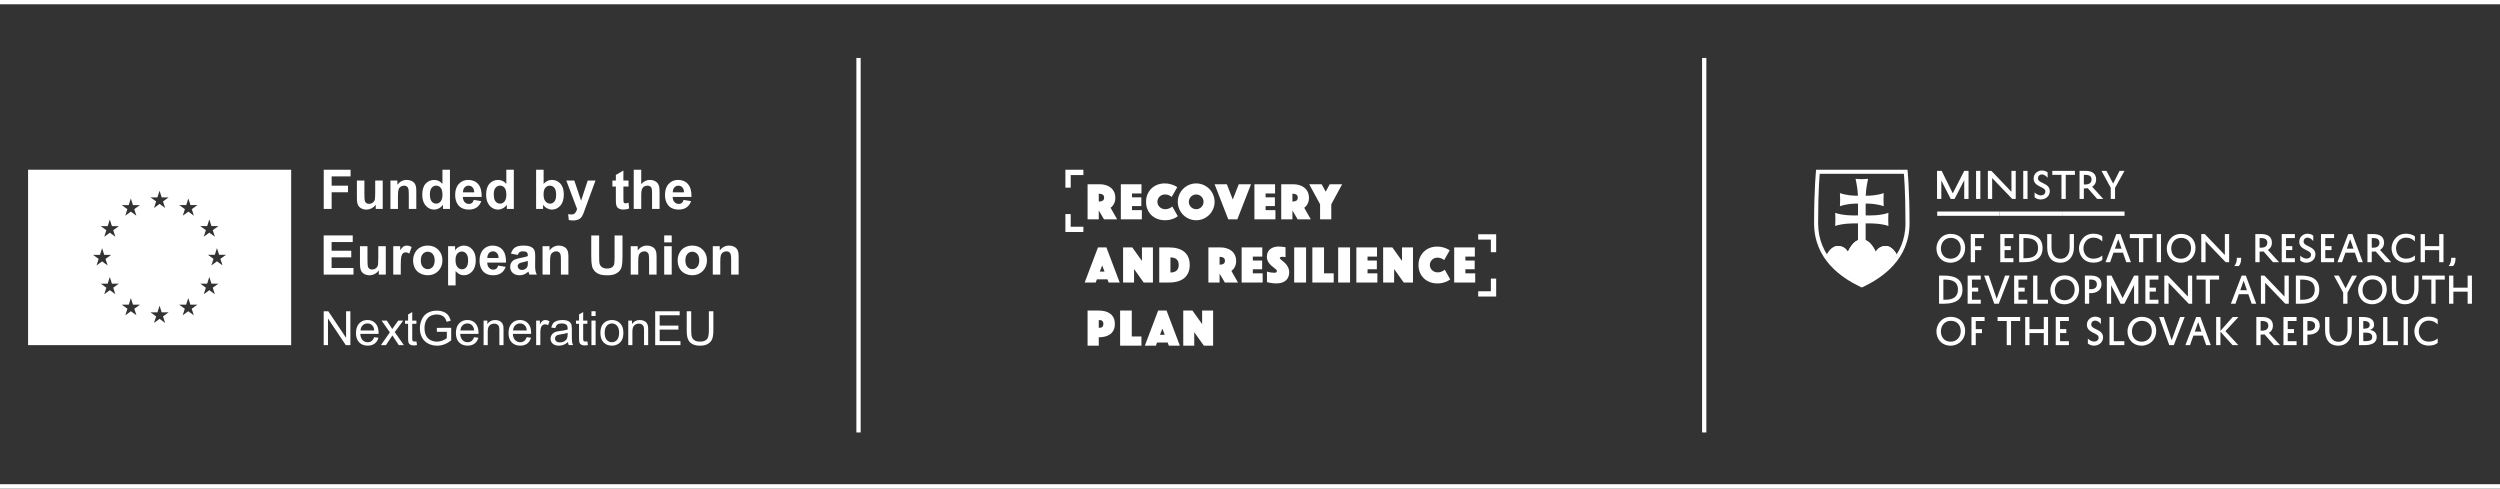 <svg xmlns="http://www.w3.org/2000/svg" id="Vrstva_2" viewBox="0 0 2434.73 475.75"><rect x="0" y="0" width="2434.73" height="475.75" fill="#333333" stroke="none"/><defs><style>.cls-1,.cls-2{fill:#fff;}.cls-2{fill-rule:evenodd;}.cls-3{isolation:isolate;}</style></defs><g id="Shape_3" class="cls-3"><g id="Rectangle_1_copy_2"><rect class="cls-1" x="834.03" y="56.44" width="4.17" height="364.72"></rect></g><g id="Rectangle_1_copy_2-2"><rect class="cls-1" x="1657.64" y="56.44" width="4.17" height="364.72"></rect></g><g id="Rectangle_1_copy_2-3"><rect class="cls-1" x="0" width="2434.73" height="4.17"></rect></g><g id="Rectangle_1_copy_2-4"><rect class="cls-1" x="0" y="471.58" width="2434.73" height="4.17"></rect></g><g id="Shape_3-2"><path class="cls-2" d="M1042.75,208.49h-5.17v17.46h17.51v-5.15h-12.34v-12.31ZM1037.58,165.32v17.46h5.17v-12.31h12.34v-5.15h-17.51ZM1451.94,228.17h-12.34v5.15h12.34v12.31h5.17v-17.46h-5.17ZM1451.94,283.64h-12.34v5.15h17.51v-17.46h-5.17v12.31ZM1070.08,204.97l5.12,8.66h12.79l-6.4-11.28c.85-.62,1.62-1.37,2.3-2.26.58-.79,1.11-1.78,1.59-2.97.48-1.2.72-2.65.72-4.36,0-2.15-.38-4.06-1.15-5.72-.77-1.66-1.83-3.05-3.2-4.18-1.36-1.13-2.98-1.98-4.84-2.56-1.86-.58-3.88-.87-6.06-.87h-11.77v34.19h10.9v-8.66ZM1070.08,188.67h.56c1.3,0,2.4.29,3.3.87.9.58,1.36,1.56,1.36,2.92s-.45,2.34-1.36,2.92c-.9.58-2,.87-3.3.87h-.56v-7.59ZM1112.04,204.66h-9.57v-3.95h9.06v-8.51h-9.06v-3.79h9.21v-8.97h-20.11v34.19h20.47v-8.97ZM1121.36,209.53c1.64,1.57,3.58,2.79,5.83,3.66,2.25.87,4.71,1.31,7.37,1.31,1.98,0,3.74-.21,5.27-.62,1.54-.41,2.85-.85,3.94-1.33,1.26-.58,2.35-1.25,3.28-2l-5.37-9.48c-.51.51-1.11.96-1.79,1.33-.58.34-1.3.65-2.15.92-.85.27-1.83.41-2.92.41s-2.1-.19-3.02-.56c-.92-.38-1.72-.89-2.41-1.54-.68-.65-1.22-1.41-1.61-2.28-.39-.87-.59-1.8-.59-2.79s.19-1.92.56-2.79c.38-.87.9-1.63,1.56-2.28.67-.65,1.44-1.16,2.33-1.54.89-.38,1.86-.56,2.92-.56s1.94.13,2.74.38c.8.26,1.49.52,2.07.79.65.38,1.25.77,1.79,1.18l5.37-9.48c-.92-.65-2.01-1.25-3.28-1.79-1.09-.48-2.4-.91-3.92-1.28-1.52-.38-3.25-.56-5.19-.56-2.46,0-4.78.42-6.96,1.26-2.18.84-4.09,2.04-5.73,3.61-1.64,1.57-2.93,3.46-3.89,5.66-.96,2.2-1.43,4.67-1.43,7.41s.46,5.1,1.38,7.3c.92,2.2,2.2,4.09,3.84,5.66ZM1152.29,209.25c1.62,1.62,3.52,2.9,5.71,3.84,2.18.94,4.5,1.41,6.96,1.41s4.78-.47,6.96-1.41c2.18-.94,4.09-2.22,5.71-3.84,1.62-1.62,2.9-3.53,3.84-5.72.94-2.19,1.41-4.51,1.41-6.97s-.47-4.78-1.41-6.97c-.94-2.19-2.22-4.09-3.84-5.71-1.62-1.62-3.52-2.9-5.71-3.84-2.18-.94-4.5-1.41-6.96-1.41s-4.78.47-6.96,1.41c-2.18.94-4.09,2.22-5.71,3.84-1.62,1.62-2.9,3.53-3.84,5.71-.94,2.19-1.41,4.51-1.41,6.97s.47,4.78,1.41,6.97c.94,2.19,2.22,4.09,3.84,5.72ZM1158.36,193.77c.38-.87.89-1.63,1.54-2.28.65-.65,1.41-1.16,2.28-1.54.87-.38,1.8-.56,2.79-.56s1.92.19,2.79.56c.87.38,1.63.89,2.28,1.54.65.65,1.16,1.41,1.54,2.28.38.87.56,1.8.56,2.79s-.19,1.92-.56,2.79c-.38.87-.89,1.63-1.54,2.28-.65.65-1.41,1.16-2.28,1.54-.87.38-1.8.56-2.79.56s-1.92-.19-2.79-.56c-.87-.38-1.63-.89-2.28-1.54-.65-.65-1.16-1.41-1.54-2.28-.38-.87-.56-1.8-.56-2.79s.19-1.92.56-2.79ZM1205.03,213.63l13.31-34.19h-11.92l-5.83,14.86-5.78-14.86h-11.92l13.31,34.19h8.85ZM1242.13,204.66h-9.57v-3.95h9.06v-8.51h-9.06v-3.79h9.21v-8.97h-20.11v34.19h20.47v-8.97ZM1272.48,200.1c.58-.79,1.11-1.78,1.59-2.97.48-1.2.72-2.65.72-4.36,0-2.15-.38-4.06-1.15-5.72-.77-1.66-1.83-3.05-3.2-4.18-1.36-1.13-2.98-1.98-4.84-2.56-1.86-.58-3.88-.87-6.06-.87h-11.77v34.19h10.9v-8.66l5.12,8.66h12.79l-6.4-11.28c.85-.62,1.62-1.37,2.3-2.26ZM1262.52,195.39c-.9.58-2,.87-3.3.87h-.56v-7.59h.56c1.3,0,2.4.29,3.3.87.9.58,1.36,1.56,1.36,2.92s-.45,2.34-1.36,2.92ZM1285.63,213.63h10.9v-14.71l10.59-19.48h-12.13l-3.89,7.23-3.94-7.23h-12.13l10.59,19.48v14.71ZM1069.31,240.95l-12.95,34.19h10.75l1.13-3.08h10.34l1.13,3.08h10.75l-12.95-34.19h-8.19ZM1071.1,264.53l2.3-6,2.3,6h-4.61ZM1122.84,240.95h-10.7v13.17l-9.42-13.17h-8.96v34.19h10.7v-13.12l9.36,13.12h9.01v-34.19ZM1153.37,245.26c-1.72-1.44-3.84-2.51-6.35-3.23-2.51-.72-5.37-1.08-8.57-1.08h-9.47v34.19h9.47c3.21,0,6.06-.37,8.57-1.1,2.51-.73,4.62-1.82,6.35-3.25,1.72-1.44,3.04-3.22,3.94-5.36.9-2.13,1.36-4.6,1.36-7.41s-.45-5.27-1.36-7.41c-.9-2.14-2.22-3.92-3.94-5.36ZM1145.82,263.58c-1.4,1.21-3.38,1.82-5.94,1.82v-14.71c2.56,0,4.54.6,5.94,1.79,1.4,1.2,2.1,3.04,2.1,5.54s-.7,4.35-2.1,5.56ZM1201.55,261.61c.58-.79,1.11-1.78,1.59-2.97.48-1.2.72-2.65.72-4.36,0-2.15-.38-4.06-1.15-5.72-.77-1.66-1.83-3.05-3.2-4.18-1.36-1.13-2.98-1.98-4.84-2.56-1.86-.58-3.88-.87-6.06-.87h-11.77v34.19h10.9v-8.66l5.12,8.66h12.79l-6.4-11.28c.85-.62,1.62-1.37,2.3-2.26ZM1191.59,256.89c-.9.58-2,.87-3.3.87h-.56v-7.59h.56c1.3,0,2.4.29,3.3.87.9.58,1.36,1.56,1.36,2.92s-.45,2.34-1.36,2.92ZM1220.12,262.22h9.06v-8.51h-9.06v-3.79h9.21v-8.97h-20.11v34.19h20.47v-8.97h-9.57v-3.95ZM1253.16,258.18c-.67-.92-1.4-1.74-2.2-2.46-.8-.72-1.53-1.35-2.2-1.9-.67-.55-1.23-1.03-1.69-1.44-.46-.41-.69-.75-.69-1.03,0-.31.1-.55.31-.72.2-.17.44-.29.72-.36.27-.07.56-.11.87-.13.31-.02.56-.03.77-.03.38,0,.73.02,1.07.05.34.03.65.07.92.1.34.03.65.07.92.1v-9.59c-.72-.1-1.45-.21-2.2-.31-.65-.07-1.38-.15-2.2-.23-.82-.08-1.64-.13-2.46-.13-1.57,0-3.04.21-4.43.64-1.38.43-2.58,1.05-3.61,1.87-1.02.82-1.83,1.85-2.41,3.08-.58,1.23-.87,2.65-.87,4.25,0,1.44.24,2.71.72,3.82.48,1.11,1.08,2.11,1.82,3,.73.89,1.52,1.67,2.35,2.36.84.68,1.62,1.31,2.35,1.87.73.56,1.34,1.08,1.82,1.54.48.46.72.91.72,1.36,0,1.16-.79,1.74-2.35,1.74-.89,0-1.77-.05-2.64-.15-.87-.1-1.65-.24-2.33-.41-.82-.14-1.6-.32-2.35-.56v10.25c.82.24,1.72.44,2.71.62.85.17,1.83.32,2.94.44,1.11.12,2.31.18,3.61.18,2.15,0,4.01-.28,5.58-.85,1.57-.56,2.86-1.33,3.86-2.31,1.01-.97,1.75-2.12,2.23-3.43.48-1.31.72-2.72.72-4.23s-.23-2.73-.69-3.9c-.46-1.16-1.02-2.2-1.69-3.13ZM1260.4,275.14h11.57v-34.19h-11.57v34.19ZM1289.46,240.95h-11.36v34.19h20.78v-8.97h-9.42v-25.22ZM1303.23,275.14h11.57v-34.19h-11.57v34.19ZM1331.84,262.22h9.06v-8.51h-9.06v-3.79h9.21v-8.97h-20.11v34.19h20.47v-8.97h-9.57v-3.95ZM1365.41,254.13l-9.42-13.17h-8.96v34.19h10.7v-13.12l9.36,13.12h9.01v-34.19h-10.7v13.17ZM1405.22,263.92c-.58.34-1.3.65-2.15.92-.85.27-1.83.41-2.92.41s-2.1-.19-3.02-.56c-.92-.38-1.72-.89-2.41-1.54-.68-.65-1.22-1.41-1.61-2.28-.39-.87-.59-1.8-.59-2.79s.19-1.92.56-2.79c.37-.87.9-1.63,1.56-2.28.67-.65,1.44-1.16,2.33-1.54.89-.38,1.86-.56,2.92-.56s1.94.13,2.74.38c.8.26,1.49.52,2.07.79.65.38,1.25.77,1.79,1.18l5.37-9.48c-.92-.65-2.01-1.25-3.28-1.79-1.09-.48-2.4-.91-3.92-1.28-1.52-.38-3.25-.56-5.19-.56-2.46,0-4.78.42-6.96,1.26-2.18.84-4.09,2.04-5.73,3.61-1.64,1.57-2.93,3.46-3.89,5.66-.96,2.2-1.43,4.67-1.43,7.41s.46,5.1,1.38,7.3c.92,2.2,2.2,4.09,3.84,5.66,1.64,1.57,3.58,2.79,5.83,3.66,2.25.87,4.71,1.31,7.37,1.31,1.98,0,3.74-.21,5.27-.62,1.54-.41,2.85-.85,3.94-1.33,1.26-.58,2.35-1.25,3.28-2l-5.37-9.48c-.51.51-1.11.96-1.79,1.33ZM1427.12,262.22h9.06v-8.51h-9.06v-3.79h9.21v-8.97h-20.11v34.19h20.47v-8.97h-9.57v-3.95ZM1081.16,305.43c-1.42-1.03-3.07-1.78-4.96-2.26-1.89-.48-3.93-.72-6.12-.72h-10.9v34.19h10.9v-8.15c2.18,0,4.22-.24,6.12-.72,1.89-.48,3.55-1.23,4.96-2.25,1.42-1.03,2.53-2.37,3.35-4.02.82-1.66,1.23-3.66,1.23-6.02s-.41-4.36-1.23-6.02c-.82-1.66-1.94-3-3.35-4.02ZM1073.64,318.27c-.63.67-1.66,1-3.1,1h-.46v-7.59h.46c1.43,0,2.46.33,3.1,1,.63.67.95,1.6.95,2.79s-.32,2.13-.95,2.79ZM1102.22,302.46h-11.36v34.19h20.78v-8.97h-9.42v-25.22ZM1127.91,302.46l-12.95,34.19h10.75l1.13-3.08h10.34l1.13,3.08h10.75l-12.95-34.19h-8.19ZM1129.7,326.04l2.3-6,2.3,6h-4.61ZM1170.74,315.63l-9.42-13.17h-8.96v34.19h10.7v-13.12l9.37,13.12h9.01v-34.19h-10.7v13.17Z"></path></g><path class="cls-1" d="M27.34,165.33v170.81h256.22v-170.81H27.34ZM90.59,248.2h6.77s2.07-6.47,2.07-6.47l2.07,6.47h6.76l-5.49,3.95,2.05,6.38-5.4-3.95-5.41,3.95,2.06-6.38-5.49-3.95ZM112.35,286.56l-5.41-3.95-5.41,3.95,2.06-6.38-5.49-3.95h6.77s2.07-6.47,2.07-6.47l2.07,6.47h6.76l-5.49,3.95,2.06,6.38ZM110.29,224.2l2.06,6.38-5.41-3.95-5.41,3.95,2.06-6.38-5.49-3.95h6.77s2.07-6.47,2.07-6.47l2.07,6.47h6.76l-5.49,3.95ZM125.34,199.75l2.07-6.47,2.07,6.47h6.77l-5.49,3.95,2.05,6.38-5.4-3.95-5.41,3.95,2.05-6.38-5.49-3.95h6.77ZM132.86,307.07l-5.4-3.95-5.41,3.95,2.05-6.38-5.49-3.95h6.77s2.07-6.46,2.07-6.46l2.07,6.46h6.77l-5.49,3.95,2.05,6.38ZM153.32,192.23l2.07-6.47,2.07,6.46h6.77l-5.49,3.95,2.06,6.38-5.41-3.95-5.41,3.95,2.06-6.38-5.49-3.95h6.77ZM160.81,314.5l-5.4-3.95-5.41,3.95,2.05-6.38-5.49-3.95h6.77s2.07-6.47,2.07-6.47l2.07,6.47h6.77l-5.49,3.95,2.06,6.38ZM188.75,307.07l-5.41-3.95-5.41,3.95,2.05-6.38-5.48-3.95h6.76s2.08-6.46,2.08-6.46l2.07,6.46h6.77l-5.49,3.95,2.06,6.38ZM186.78,203.69l2.05,6.38-5.4-3.95-5.41,3.95,2.05-6.38-5.48-3.95h6.77s2.07-6.46,2.07-6.46l2.07,6.46h6.78l-5.49,3.95ZM201.78,220.19l2.07-6.47,2.08,6.47h6.76l-5.49,3.94,2.06,6.38-5.41-3.95-5.41,3.95,2.06-6.38-5.49-3.94h6.76ZM209.26,286.56l-5.41-3.95-5.41,3.95,2.06-6.38-5.49-3.95h6.76s2.08-6.47,2.08-6.47l2.08,6.47h6.76l-5.49,3.95,2.06,6.38ZM216.69,258.45l-5.41-3.95-5.4,3.95,2.05-6.38-5.49-3.95h6.77s2.07-6.47,2.07-6.47l2.08,6.47h6.77l-5.49,3.95,2.05,6.38Z"></path><path class="cls-1" d="M315.28,203.48v-38.16h26.16v6.45h-18.45v9.03h15.93v6.45h-15.93v16.21h-7.7Z"></path><path class="cls-1" d="M365.93,203.48v-4.14c-1.01,1.48-2.33,2.64-3.97,3.49-1.64.85-3.37,1.28-5.19,1.28s-3.52-.41-5-1.22c-1.48-.82-2.54-1.96-3.2-3.44-.66-1.47-.99-3.51-.99-6.12v-17.49h7.31v12.7c0,3.89.13,6.27.4,7.14s.76,1.57,1.47,2.08c.71.51,1.61.77,2.71.77,1.25,0,2.37-.34,3.36-1.03.99-.69,1.67-1.54,2.03-2.55.36-1.02.55-3.5.55-7.46v-11.66h7.31v27.64h-6.79Z"></path><path class="cls-1" d="M405.44,203.48h-7.31v-14.11c0-2.98-.16-4.91-.47-5.79-.31-.88-.82-1.56-1.52-2.04-.7-.49-1.55-.73-2.54-.73-1.27,0-2.4.35-3.41,1.04-1.01.69-1.7,1.61-2.07,2.76s-.56,3.26-.56,6.35v12.52h-7.31v-27.64h6.79v4.06c2.41-3.12,5.45-4.68,9.11-4.68,1.61,0,3.09.29,4.42.87,1.34.58,2.35,1.32,3.03,2.23.68.9,1.16,1.93,1.43,3.07s.4,2.78.4,4.92v17.18Z"></path><path class="cls-1" d="M438.21,203.48h-6.79v-4.06c-1.13,1.58-2.46,2.75-3.99,3.53-1.54.77-3.08,1.16-4.65,1.16-3.18,0-5.9-1.28-8.16-3.84-2.26-2.56-3.4-6.13-3.4-10.71s1.1-8.25,3.3-10.68c2.2-2.44,4.99-3.66,8.36-3.66,3.09,0,5.76,1.28,8.02,3.85v-13.74h7.31v38.16ZM418.68,189.06c0,2.95.41,5.08,1.22,6.4,1.18,1.91,2.83,2.86,4.95,2.86,1.68,0,3.11-.72,4.29-2.15,1.18-1.43,1.77-3.57,1.77-6.42,0-3.18-.57-5.46-1.72-6.86-1.15-1.4-2.61-2.09-4.4-2.09s-3.19.69-4.36,2.07c-1.17,1.38-1.76,3.44-1.76,6.18Z"></path><path class="cls-1" d="M461.42,194.68l7.29,1.22c-.94,2.67-2.42,4.71-4.44,6.1-2.02,1.4-4.55,2.1-7.59,2.1-4.81,0-8.36-1.57-10.67-4.71-1.82-2.52-2.73-5.69-2.73-9.53,0-4.58,1.2-8.17,3.59-10.76,2.39-2.59,5.42-3.89,9.08-3.89,4.11,0,7.36,1.36,9.73,4.07,2.38,2.72,3.51,6.88,3.41,12.48h-18.32c.05,2.17.64,3.86,1.77,5.06,1.13,1.21,2.53,1.81,4.22,1.81,1.15,0,2.11-.31,2.89-.94s1.37-1.63,1.77-3.02ZM461.84,187.29c-.05-2.12-.6-3.73-1.64-4.83s-2.31-1.65-3.8-1.65c-1.6,0-2.92.58-3.96,1.74-1.04,1.16-1.55,2.74-1.54,4.74h10.93Z"></path><path class="cls-1" d="M500.41,203.48h-6.79v-4.06c-1.13,1.58-2.46,2.75-3.99,3.53-1.54.77-3.08,1.16-4.65,1.16-3.18,0-5.9-1.28-8.16-3.84-2.26-2.56-3.4-6.13-3.4-10.71s1.1-8.25,3.3-10.68c2.2-2.44,4.99-3.66,8.36-3.66,3.09,0,5.76,1.28,8.02,3.85v-13.74h7.31v38.16ZM480.89,189.06c0,2.95.41,5.08,1.22,6.4,1.18,1.91,2.83,2.86,4.95,2.86,1.68,0,3.11-.72,4.29-2.15,1.18-1.43,1.77-3.57,1.77-6.42,0-3.18-.57-5.46-1.72-6.86-1.15-1.4-2.61-2.09-4.4-2.09s-3.19.69-4.36,2.07c-1.17,1.38-1.76,3.44-1.76,6.18Z"></path><path class="cls-1" d="M522.11,203.48v-38.16h7.31v13.74c2.26-2.57,4.93-3.85,8.02-3.85,3.37,0,6.15,1.22,8.36,3.66,2.2,2.44,3.3,5.94,3.3,10.5s-1.12,8.35-3.37,10.91c-2.25,2.55-4.98,3.83-8.19,3.83-1.58,0-3.14-.39-4.67-1.18-1.54-.79-2.86-1.96-3.97-3.5v4.06h-6.79ZM529.38,189.06c0,2.86.45,4.98,1.35,6.35,1.27,1.94,2.95,2.92,5.05,2.92,1.61,0,2.99-.69,4.13-2.07,1.14-1.38,1.7-3.55,1.7-6.52,0-3.16-.57-5.44-1.72-6.83-1.15-1.4-2.61-2.09-4.4-2.09s-3.21.68-4.37,2.04c-1.16,1.36-1.74,3.43-1.74,6.21Z"></path><path class="cls-1" d="M551.53,175.84h7.78l6.61,19.62,6.45-19.62h7.57l-9.76,26.6-1.74,4.82c-.64,1.61-1.25,2.85-1.84,3.7-.58.85-1.25,1.54-2,2.07-.76.53-1.68.94-2.79,1.24-1.1.29-2.35.44-3.73.44s-2.79-.15-4.14-.44l-.65-5.73c1.15.23,2.18.34,3.1.34,1.7,0,2.96-.5,3.77-1.5.82-1,1.44-2.27,1.87-3.81l-10.51-27.72Z"></path><path class="cls-1" d="M612.12,175.84v5.83h-5v11.14c0,2.26.05,3.57.14,3.94.1.37.31.68.65.92.34.24.75.36,1.24.36.68,0,1.66-.23,2.94-.7l.62,5.67c-1.7.73-3.63,1.09-5.78,1.09-1.32,0-2.51-.22-3.57-.66-1.06-.44-1.84-1.02-2.33-1.72-.49-.7-.84-1.65-1.03-2.85-.16-.85-.23-2.57-.23-5.15v-12.05h-3.36v-5.83h3.36v-5.49l7.34-4.27v9.76h5Z"></path><path class="cls-1" d="M624.48,165.32v14.03c2.36-2.76,5.18-4.14,8.46-4.14,1.68,0,3.2.31,4.55.94s2.37,1.42,3.06,2.39c.68.97,1.15,2.05,1.41,3.23.25,1.18.38,3.01.38,5.49v16.21h-7.31v-14.6c0-2.9-.14-4.74-.42-5.52-.28-.78-.77-1.4-1.47-1.86-.7-.46-1.58-.69-2.64-.69-1.21,0-2.3.3-3.25.88-.95.59-1.65,1.48-2.1,2.67-.44,1.19-.66,2.95-.66,5.27v13.85h-7.31v-38.16h7.31Z"></path><path class="cls-1" d="M665.76,194.68l7.29,1.22c-.94,2.67-2.42,4.71-4.44,6.1-2.02,1.4-4.55,2.1-7.59,2.1-4.81,0-8.36-1.57-10.67-4.71-1.82-2.52-2.73-5.69-2.73-9.53,0-4.58,1.2-8.17,3.59-10.76,2.39-2.59,5.42-3.89,9.08-3.89,4.11,0,7.36,1.36,9.73,4.07,2.38,2.72,3.51,6.88,3.41,12.48h-18.32c.05,2.17.64,3.86,1.77,5.06,1.13,1.21,2.53,1.81,4.22,1.81,1.15,0,2.11-.31,2.89-.94s1.37-1.63,1.77-3.02ZM666.17,187.29c-.05-2.12-.6-3.73-1.64-4.83s-2.31-1.65-3.8-1.65c-1.6,0-2.92.58-3.96,1.74-1.04,1.16-1.55,2.74-1.54,4.74h10.93Z"></path><path class="cls-1" d="M315.23,267.44v-38.16h28.29v6.45h-20.59v8.46h19.16v6.43h-19.16v10.38h21.32v6.43h-29.02Z"></path><path class="cls-1" d="M368.92,267.44v-4.14c-1.01,1.48-2.33,2.64-3.97,3.49-1.64.85-3.37,1.28-5.19,1.28s-3.52-.41-5-1.22c-1.48-.82-2.54-1.96-3.2-3.44-.66-1.47-.99-3.51-.99-6.12v-17.49h7.31v12.7c0,3.89.13,6.27.4,7.14s.76,1.57,1.47,2.08c.71.51,1.61.77,2.71.77,1.25,0,2.37-.34,3.36-1.03.99-.69,1.67-1.54,2.03-2.55.36-1.02.55-3.5.55-7.46v-11.66h7.31v27.64h-6.79Z"></path><path class="cls-1" d="M390.29,267.44h-7.31v-27.64h6.79v3.93c1.16-1.86,2.21-3.08,3.14-3.67.93-.59,1.98-.88,3.16-.88,1.67,0,3.27.46,4.81,1.38l-2.26,6.38c-1.23-.8-2.38-1.2-3.44-1.2s-1.89.28-2.6.85c-.71.56-1.27,1.58-1.68,3.06-.41,1.48-.61,4.56-.61,9.27v8.54Z"></path><path class="cls-1" d="M402.34,253.23c0-2.43.6-4.78,1.8-7.05,1.2-2.27,2.89-4.01,5.09-5.21,2.19-1.2,4.65-1.8,7.35-1.8,4.18,0,7.61,1.36,10.28,4.07,2.67,2.72,4.01,6.15,4.01,10.29s-1.35,7.65-4.05,10.4c-2.7,2.75-6.09,4.13-10.19,4.13-2.53,0-4.95-.57-7.25-1.72-2.3-1.15-4.05-2.82-5.25-5.04-1.2-2.21-1.8-4.91-1.8-8.08ZM409.83,253.62c0,2.74.65,4.84,1.95,6.3,1.3,1.46,2.91,2.19,4.81,2.19s3.51-.73,4.8-2.19c1.29-1.46,1.94-3.57,1.94-6.35s-.65-4.79-1.94-6.25c-1.29-1.46-2.89-2.19-4.8-2.19s-3.51.73-4.81,2.19c-1.3,1.46-1.95,3.56-1.95,6.3Z"></path><path class="cls-1" d="M436.38,239.8h6.82v4.06c.88-1.39,2.08-2.52,3.59-3.38,1.51-.87,3.18-1.3,5.02-1.3,3.21,0,5.93,1.26,8.17,3.77,2.24,2.52,3.36,6.02,3.36,10.51s-1.13,8.2-3.38,10.76c-2.26,2.56-4.99,3.84-8.2,3.84-1.53,0-2.91-.3-4.15-.91-1.24-.61-2.55-1.65-3.92-3.12v13.92h-7.31v-38.16ZM443.62,253.15c0,3.11.61,5.4,1.85,6.88,1.23,1.48,2.73,2.23,4.5,2.23s3.11-.68,4.24-2.04c1.13-1.36,1.69-3.6,1.69-6.7,0-2.9-.58-5.05-1.74-6.45-1.16-1.41-2.6-2.11-4.32-2.11s-3.27.69-4.45,2.07c-1.18,1.38-1.77,3.42-1.77,6.13Z"></path><path class="cls-1" d="M485.16,258.65l7.29,1.22c-.94,2.67-2.42,4.71-4.44,6.1s-4.55,2.1-7.59,2.1c-4.81,0-8.36-1.57-10.67-4.71-1.82-2.52-2.73-5.69-2.73-9.53,0-4.58,1.2-8.17,3.59-10.76,2.39-2.59,5.42-3.89,9.08-3.89,4.11,0,7.36,1.36,9.73,4.07,2.38,2.72,3.51,6.88,3.41,12.48h-18.32c.05,2.17.64,3.86,1.77,5.06,1.13,1.21,2.53,1.81,4.22,1.81,1.15,0,2.11-.31,2.89-.94s1.37-1.63,1.77-3.02ZM485.57,251.25c-.05-2.12-.6-3.73-1.64-4.83s-2.31-1.65-3.8-1.65c-1.6,0-2.92.58-3.96,1.74-1.04,1.16-1.55,2.74-1.54,4.74h10.93Z"></path><path class="cls-1" d="M504.26,248.24l-6.64-1.2c.75-2.67,2.03-4.65,3.85-5.93,1.82-1.28,4.53-1.93,8.12-1.93,3.26,0,5.69.39,7.29,1.16,1.6.77,2.72,1.75,3.37,2.94.65,1.19.98,3.37.98,6.55l-.08,8.54c0,2.43.12,4.22.35,5.37.23,1.15.67,2.39,1.31,3.71h-7.24c-.19-.49-.43-1.21-.7-2.16-.12-.43-.21-.72-.26-.86-1.25,1.21-2.59,2.13-4.01,2.73-1.42.61-2.94.91-4.56.91-2.85,0-5.09-.77-6.73-2.32-1.64-1.54-2.46-3.5-2.46-5.86,0-1.56.37-2.95,1.12-4.18.75-1.22,1.79-2.16,3.14-2.81,1.34-.65,3.28-1.22,5.82-1.7,3.42-.64,5.79-1.24,7.11-1.8v-.73c0-1.41-.35-2.41-1.04-3.01-.69-.6-2-.9-3.93-.9-1.3,0-2.32.26-3.04.77s-1.32,1.41-1.77,2.69ZM514.05,254.17c-.94.31-2.42.69-4.45,1.12-2.03.43-3.36.86-3.98,1.28-.95.68-1.43,1.54-1.43,2.58s.38,1.91,1.15,2.65c.76.75,1.73,1.12,2.92,1.12,1.32,0,2.58-.43,3.77-1.3.89-.66,1.47-1.47,1.74-2.42.19-.62.29-1.81.29-3.57v-1.46Z"></path><path class="cls-1" d="M553.58,267.44h-7.31v-14.11c0-2.98-.16-4.91-.47-5.79-.31-.88-.82-1.56-1.52-2.04-.7-.49-1.55-.73-2.54-.73-1.27,0-2.4.35-3.41,1.04-1.01.69-1.7,1.61-2.07,2.76s-.56,3.26-.56,6.35v12.52h-7.31v-27.64h6.79v4.06c2.41-3.12,5.45-4.68,9.11-4.68,1.61,0,3.09.29,4.42.87,1.34.58,2.35,1.32,3.03,2.23.68.9,1.16,1.93,1.43,3.07s.4,2.78.4,4.92v17.18Z"></path><path class="cls-1" d="M575.81,229.29h7.7v20.67c0,3.28.1,5.41.29,6.38.33,1.56,1.11,2.81,2.36,3.76,1.24.95,2.94,1.42,5.09,1.42s3.83-.45,4.95-1.34c1.11-.89,1.78-1.99,2-3.29.23-1.3.34-3.46.34-6.48v-21.11h7.7v20.04c0,4.58-.21,7.82-.62,9.71-.42,1.89-1.18,3.49-2.3,4.79-1.12,1.3-2.62,2.34-4.49,3.11-1.87.77-4.32,1.16-7.34,1.16-3.64,0-6.41-.42-8.29-1.26-1.88-.84-3.37-1.93-4.46-3.28-1.09-1.34-1.81-2.75-2.16-4.23-.5-2.19-.76-5.41-.76-9.68v-20.35Z"></path><path class="cls-1" d="M639.45,267.44h-7.31v-14.11c0-2.98-.16-4.91-.47-5.79-.31-.88-.82-1.56-1.52-2.04-.7-.49-1.55-.73-2.54-.73-1.27,0-2.4.35-3.41,1.04-1.01.69-1.7,1.61-2.07,2.76s-.56,3.26-.56,6.35v12.52h-7.31v-27.64h6.79v4.06c2.41-3.12,5.45-4.68,9.11-4.68,1.61,0,3.09.29,4.42.87,1.34.58,2.35,1.32,3.03,2.23.68.9,1.16,1.93,1.43,3.07s.4,2.78.4,4.92v17.18Z"></path><path class="cls-1" d="M646.86,236.05v-6.77h7.31v6.77h-7.31ZM646.86,267.44v-27.64h7.31v27.64h-7.31Z"></path><path class="cls-1" d="M659.98,253.23c0-2.43.6-4.78,1.8-7.05,1.2-2.27,2.89-4.01,5.09-5.21,2.19-1.2,4.65-1.8,7.35-1.8,4.18,0,7.61,1.36,10.28,4.07,2.67,2.72,4.01,6.15,4.01,10.29s-1.35,7.65-4.05,10.4c-2.7,2.75-6.09,4.13-10.19,4.13-2.53,0-4.95-.57-7.25-1.72-2.3-1.15-4.05-2.82-5.25-5.04-1.2-2.21-1.8-4.91-1.8-8.08ZM667.48,253.62c0,2.74.65,4.84,1.95,6.3,1.3,1.46,2.91,2.19,4.81,2.19s3.51-.73,4.8-2.19c1.29-1.46,1.94-3.57,1.94-6.35s-.65-4.79-1.94-6.25c-1.29-1.46-2.89-2.19-4.8-2.19s-3.51.73-4.81,2.19c-1.3,1.46-1.95,3.56-1.95,6.3Z"></path><path class="cls-1" d="M719.37,267.44h-7.31v-14.11c0-2.98-.16-4.91-.47-5.79-.31-.88-.82-1.56-1.52-2.04-.7-.49-1.55-.73-2.54-.73-1.27,0-2.4.35-3.41,1.04-1.01.69-1.7,1.61-2.07,2.76s-.56,3.26-.56,6.35v12.52h-7.31v-27.64h6.79v4.06c2.41-3.12,5.45-4.68,9.11-4.68,1.61,0,3.09.29,4.42.87,1.34.58,2.35,1.32,3.03,2.23.68.9,1.16,1.93,1.43,3.07s.4,2.78.4,4.92v17.18Z"></path><path class="cls-1" d="M315.24,336.09v-32.98h4.48l17.32,25.89v-25.89h4.18v32.98h-4.48l-17.32-25.92v25.92h-4.18Z"></path><path class="cls-1" d="M364.39,328.39l4.18.52c-.66,2.44-1.88,4.34-3.67,5.69-1.79,1.35-4.07,2.02-6.84,2.02-3.5,0-6.27-1.08-8.31-3.23-2.05-2.15-3.07-5.17-3.07-9.06s1.04-7.14,3.11-9.36,4.75-3.33,8.05-3.33,5.81,1.09,7.83,3.26c2.03,2.17,3.04,5.23,3.04,9.18,0,.24,0,.6-.02,1.08h-17.82c.15,2.62.89,4.63,2.23,6.03s3,2.09,4.99,2.09c1.48,0,2.75-.39,3.8-1.17s1.88-2.02,2.5-3.73ZM351.1,321.85h13.34c-.18-2.01-.69-3.52-1.53-4.52-1.29-1.56-2.96-2.34-5.02-2.34-1.86,0-3.42.62-4.69,1.87-1.27,1.25-1.97,2.91-2.1,4.99Z"></path><path class="cls-1" d="M370.96,336.09l8.73-12.42-8.08-11.47h5.06l3.67,5.6c.69,1.07,1.24,1.96,1.66,2.68.66-.99,1.27-1.87,1.82-2.63l4.03-5.65h4.84l-8.26,11.25,8.89,12.64h-4.97l-4.9-7.42-1.3-2-6.28,9.43h-4.91Z"></path><path class="cls-1" d="M405.54,332.47l.58,3.58c-1.14.24-2.16.36-3.06.36-1.47,0-2.61-.23-3.42-.7-.81-.46-1.38-1.08-1.71-1.83-.33-.76-.49-2.35-.49-4.78v-13.75h-2.97v-3.15h2.97v-5.92l4.03-2.43v8.35h4.07v3.15h-4.07v13.97c0,1.16.07,1.9.21,2.23.14.33.37.59.7.79.32.19.78.29,1.38.29.45,0,1.04-.05,1.78-.16Z"></path><path class="cls-1" d="M425.45,323.15v-3.87l13.97-.02v12.24c-2.15,1.71-4.36,3-6.64,3.86s-4.62,1.29-7.02,1.29c-3.24,0-6.18-.69-8.83-2.08-2.65-1.39-4.65-3.39-6-6.02-1.35-2.62-2.02-5.56-2.02-8.8s.67-6.21,2.01-8.99c1.34-2.78,3.27-4.85,5.79-6.2s5.42-2.02,8.71-2.02c2.39,0,4.54.39,6.47,1.16,1.93.77,3.44,1.85,4.53,3.23s1.93,3.18,2.5,5.4l-3.94,1.08c-.49-1.68-1.11-3-1.84-3.96s-1.78-1.73-3.15-2.31c-1.36-.58-2.88-.87-4.54-.87-1.99,0-3.72.3-5.17.91-1.45.61-2.63,1.41-3.52,2.4s-1.59,2.08-2.08,3.26c-.84,2.04-1.26,4.25-1.26,6.64,0,2.94.51,5.4,1.52,7.38,1.01,1.98,2.49,3.45,4.42,4.41,1.93.96,3.99,1.44,6.16,1.44,1.89,0,3.74-.36,5.54-1.09,1.8-.73,3.16-1.5,4.09-2.33v-6.14h-9.7Z"></path><path class="cls-1" d="M461.7,328.39l4.18.52c-.66,2.44-1.88,4.34-3.67,5.69-1.79,1.35-4.07,2.02-6.84,2.02-3.5,0-6.27-1.08-8.31-3.23-2.05-2.15-3.07-5.17-3.07-9.06s1.04-7.14,3.11-9.36,4.75-3.33,8.05-3.33,5.81,1.09,7.83,3.26c2.03,2.17,3.04,5.23,3.04,9.18,0,.24,0,.6-.02,1.08h-17.82c.15,2.62.89,4.63,2.23,6.03s3,2.09,4.99,2.09c1.48,0,2.75-.39,3.8-1.17s1.88-2.02,2.5-3.73ZM448.4,321.85h13.34c-.18-2.01-.69-3.52-1.53-4.52-1.29-1.56-2.96-2.34-5.02-2.34-1.86,0-3.42.62-4.69,1.87-1.27,1.25-1.97,2.91-2.1,4.99Z"></path><path class="cls-1" d="M470.97,336.09v-23.89h3.65v3.4c1.75-2.62,4.29-3.94,7.6-3.94,1.44,0,2.76.26,3.97.78,1.21.52,2.11,1.2,2.71,2.04.6.84,1.02,1.84,1.26,2.99.15.75.22,2.06.22,3.94v14.69h-4.05v-14.53c0-1.65-.16-2.88-.47-3.7-.32-.82-.87-1.47-1.68-1.96-.8-.49-1.74-.73-2.82-.73-1.73,0-3.21.55-4.47,1.64-1.25,1.09-1.88,3.17-1.88,6.23v13.05h-4.05Z"></path><path class="cls-1" d="M512.95,328.39l4.18.52c-.66,2.44-1.88,4.34-3.67,5.69-1.79,1.35-4.07,2.02-6.84,2.02-3.5,0-6.27-1.08-8.31-3.23-2.05-2.15-3.07-5.17-3.07-9.06s1.04-7.14,3.11-9.36,4.75-3.33,8.05-3.33,5.81,1.09,7.83,3.26c2.03,2.17,3.04,5.23,3.04,9.18,0,.24,0,.6-.02,1.08h-17.82c.15,2.62.89,4.63,2.23,6.03s3,2.09,4.99,2.09c1.48,0,2.75-.39,3.8-1.17s1.88-2.02,2.5-3.73ZM499.65,321.85h13.34c-.18-2.01-.69-3.52-1.53-4.52-1.29-1.56-2.96-2.34-5.02-2.34-1.86,0-3.42.62-4.69,1.87-1.27,1.25-1.97,2.91-2.1,4.99Z"></path><path class="cls-1" d="M522.17,336.09v-23.89h3.64v3.62c.93-1.69,1.79-2.81,2.58-3.35.79-.54,1.65-.81,2.6-.81,1.36,0,2.75.43,4.16,1.3l-1.39,3.76c-.99-.58-1.98-.88-2.97-.88-.88,0-1.68.27-2.38.8-.7.53-1.21,1.27-1.51,2.22-.45,1.44-.67,3.01-.67,4.72v12.51h-4.05Z"></path><path class="cls-1" d="M553.15,333.14c-1.5,1.27-2.94,2.17-4.33,2.7s-2.88.79-4.47.79c-2.63,0-4.64-.64-6.05-1.92-1.41-1.28-2.11-2.92-2.11-4.92,0-1.17.27-2.24.8-3.21.53-.97,1.23-1.74,2.09-2.33.86-.58,1.83-1.03,2.91-1.33.79-.21,1.99-.41,3.6-.61,3.27-.39,5.68-.85,7.22-1.39.01-.55.02-.91.02-1.06,0-1.65-.38-2.81-1.15-3.49-1.03-.91-2.57-1.37-4.61-1.37-1.9,0-3.31.33-4.22,1-.91.67-1.58,1.85-2.01,3.54l-3.96-.54c.36-1.69.95-3.06,1.78-4.11.82-1.04,2.02-1.84,3.58-2.41,1.56-.56,3.37-.84,5.42-.84s3.7.24,4.97.72c1.27.48,2.21,1.08,2.81,1.81.6.73,1.02,1.65,1.26,2.76.13.69.2,1.93.2,3.73v5.4c0,3.77.09,6.15.26,7.14.17,1,.51,1.95,1.02,2.87h-4.23c-.42-.84-.69-1.82-.81-2.95ZM552.82,324.1c-1.47.6-3.68,1.11-6.62,1.53-1.66.24-2.84.51-3.53.81-.69.3-1.22.74-1.6,1.32-.37.58-.56,1.22-.56,1.92,0,1.08.41,1.98,1.23,2.7.82.72,2.01,1.08,3.59,1.08s2.95-.34,4.16-1.02c1.21-.68,2.11-1.62,2.68-2.8.43-.91.65-2.26.65-4.05v-1.48Z"></path><path class="cls-1" d="M572.03,332.47l.58,3.58c-1.14.24-2.16.36-3.06.36-1.47,0-2.61-.23-3.42-.7-.81-.46-1.38-1.08-1.71-1.83-.33-.76-.49-2.35-.49-4.78v-13.75h-2.97v-3.15h2.97v-5.92l4.03-2.43v8.35h4.07v3.15h-4.07v13.97c0,1.16.07,1.9.21,2.23.14.33.37.59.7.79.32.19.78.29,1.38.29.45,0,1.04-.05,1.78-.16Z"></path><path class="cls-1" d="M576.01,307.76v-4.66h4.05v4.66h-4.05ZM576.01,336.09v-23.89h4.05v23.89h-4.05Z"></path><path class="cls-1" d="M584.72,324.14c0-4.42,1.23-7.7,3.69-9.83,2.05-1.77,4.56-2.65,7.51-2.65,3.28,0,5.97,1.08,8.05,3.23,2.08,2.15,3.13,5.13,3.13,8.92,0,3.07-.46,5.49-1.38,7.26-.92,1.76-2.26,3.13-4.03,4.11-1.76.97-3.69,1.46-5.77,1.46-3.34,0-6.05-1.07-8.11-3.22-2.06-2.14-3.09-5.23-3.09-9.27ZM588.88,324.14c0,3.06.67,5.35,2,6.87,1.33,1.52,3.01,2.28,5.04,2.28s3.68-.76,5.02-2.29c1.33-1.53,2-3.86,2-7,0-2.95-.67-5.19-2.01-6.71-1.34-1.52-3.01-2.28-5.01-2.28s-3.7.76-5.04,2.27-2,3.8-2,6.86Z"></path><path class="cls-1" d="M611.85,336.09v-23.89h3.65v3.4c1.75-2.62,4.29-3.94,7.6-3.94,1.44,0,2.76.26,3.97.78,1.21.52,2.11,1.2,2.71,2.04.6.84,1.02,1.84,1.26,2.99.15.75.22,2.06.22,3.94v14.69h-4.05v-14.53c0-1.65-.16-2.88-.47-3.7-.32-.82-.87-1.47-1.68-1.96-.8-.49-1.74-.73-2.82-.73-1.73,0-3.21.55-4.47,1.64-1.25,1.09-1.88,3.17-1.88,6.23v13.05h-4.05Z"></path><path class="cls-1" d="M638.08,336.09v-32.98h23.85v3.89h-19.48v10.1h18.25v3.87h-18.25v11.23h20.25v3.89h-24.61Z"></path><path class="cls-1" d="M690.37,303.11h4.36v19.06c0,3.32-.37,5.95-1.12,7.9s-2.1,3.54-4.06,4.76c-1.96,1.22-4.53,1.83-7.7,1.83s-5.62-.53-7.58-1.6-3.37-2.61-4.21-4.62c-.84-2.02-1.26-4.77-1.26-8.27v-19.06h4.36v19.03c0,2.86.27,4.98.8,6.33.53,1.36,1.45,2.4,2.74,3.14,1.3.73,2.88,1.1,4.76,1.1,3.21,0,5.5-.73,6.86-2.18,1.36-1.45,2.05-4.25,2.05-8.39v-19.03Z"></path><path class="cls-1" d="M2351.32,322.61c0,6.17,4.18,13.94,14.01,13.97,4.15,0,6.55-1.01,8.71-2.61v-4.39c-1.95,1.85-5.05,3.14-8.71,3.14-7.07,0-9.65-5.71-9.65-10.14-.03-4.04,2.58-10.31,9.65-10.31,4.29,0,6.72,1.71,8.71,3.69v-4.95c-1.92-1.53-4.84-2.61-8.71-2.61-9.83,0-14.04,8.54-14.01,14.18v.03ZM2340.84,336.13h4.18v-27.39h-4.18v27.39ZM2335.36,332.26h-10.28v-23.52h-4.18v27.39h14.46v-3.87ZM2301.57,320.06v-7.46h.59c2.61,0,5.68.7,5.68,3.8,0,2.54-1.88,3.66-5.12,3.66h-1.15ZM2310.28,328.18c0,3.52-2.82,4.08-7.18,4.08h-1.53v-8.33h1.67c4.04,0,7.04.73,7.04,4.25M2302.58,336.13c5.61,0,12.06-1.29,12.06-8.01,0-4.01-2.61-6.13-6.55-6.86,2.54-.77,4.01-2.33,4.01-5.05,0-5.54-4.67-7.46-10.8-7.46h-3.9v27.39h5.19ZM2264.39,308.74v13.14c0,8.61,3.97,14.77,13.03,14.77,7.63,0,13-5.92,13-14.81v-13.1h-4.18v13.14c0,6.83-3.59,10.98-8.82,10.98-6.31,0-8.85-5.37-8.85-11.01v-13.1h-4.18ZM2247.18,312.64h1.71c3.59,0,5.78,1.39,5.78,4.56s-2.26,4.81-5.89,4.81h-1.6v-9.37ZM2248.6,325.85c5.89,0,10.56-3.03,10.56-8.57,0-5.96-4.11-8.54-10.42-8.54h-5.75v27.39h4.18v-10.28h1.43ZM2236.62,332.26h-8.61v-7.91h6.1v-3.87h-6.1v-7.84h8.61v-3.9h-12.79v27.39h12.79v-3.87ZM2201.6,312.64h1.71c3.59,0,5.78,1.39,5.78,4.56s-2.26,4.81-5.89,4.81h-1.6v-9.37ZM2214.63,336.13h5.89l-10.84-11.92c2.4-1.43,3.9-3.76,3.9-6.93,0-5.96-4.11-8.54-10.42-8.54h-5.75v27.39h4.18v-10.28h1.43c.84,0,1.64-.07,2.4-.17l9.2,10.45ZM2158.29,308.74v27.39h4.18v-13.07l11.78,13.07h5.64l-12.58-13.62,12.68-13.76h-5.58l-11.95,13.48v-13.48h-4.18ZM2140.76,313.72l3.21,9.23h-6.48l3.28-9.23ZM2138.85,308.74l-10.49,27.39h4.49l3.28-9.3h9.2l3.24,9.3h4.49l-10.14-27.39h-4.08ZM2107.24,308.74h-4.49l9.9,27.39h4.39l10.63-27.39h-4.49l-8.19,22.58-7.74-22.58ZM2076.3,322.57c-.03-4.04,2.58-10.1,9.65-10.14,5.78.03,9.51,3.8,9.65,9.76.1,5.82-3.66,10.49-9.79,10.59-7-.07-9.62-5.51-9.51-10.21M2071.95,322.57c-.1,6.52,4.08,13.97,13.8,14.08,8.54-.14,14.32-6.55,14.18-14.63-.17-8.26-5.92-13.38-13.97-13.45-9.83.03-14.04,8.36-14.01,14.01M2068.88,332.26h-10.28v-23.52h-4.18v27.39h14.46v-3.87ZM2033.34,334.49c1.29,1.15,3.41,2.13,5.96,2.13,4.56,0,8.85-3,8.85-8.12,0-8.19-11.53-7.32-11.53-12.44,0-2.23,1.5-3.8,3.83-3.8,2.51,0,4.6,1.92,5.58,3.35v-5.33c-1.08-.94-3.03-1.88-5.61-1.88-3.97,0-8.01,2.96-8.01,7.84,0,8.36,11.43,7.7,11.43,12.44,0,2.51-1.85,3.97-4.39,3.97-2.2,0-4.88-1.53-6.1-2.93v4.77ZM2014.87,332.26h-8.61v-7.91h6.1v-3.87h-6.1v-7.84h8.61v-3.9h-12.79v27.39h12.79v-3.87ZM1990.41,320.52h-13.9v-11.78h-4.18v27.39h4.18v-11.74h13.9v11.74h4.18v-27.39h-4.18v11.78ZM1945.43,312.64h8.92v23.48h4.18v-23.48h8.92v-3.9h-22.02v3.9ZM1924.18,336.13v-11.71h6.06v-3.87h-6.06v-7.91h8.61v-3.9h-12.79v27.39h4.18ZM1890.24,322.57c-.03-4.04,2.58-10.1,9.65-10.14,5.78.03,9.51,3.8,9.65,9.76.1,5.82-3.66,10.49-9.79,10.59-7-.07-9.62-5.51-9.51-10.21M1885.88,322.57c-.1,6.52,4.08,13.97,13.8,14.08,8.54-.14,14.32-6.55,14.18-14.63-.17-8.26-5.92-13.38-13.97-13.45-9.83.03-14.04,8.36-14.01,14.01"></path><path class="cls-1" d="M2059.83,182.97l9.23-16.59h-4.81l-6.27,12.37-6.55-12.37h-4.81l9.02,16.52v10.87h4.18v-10.8ZM2029.45,170.28h1.71c3.59,0,5.78,1.39,5.78,4.56s-2.26,4.81-5.89,4.81h-1.6v-9.37ZM2042.48,193.77h5.89l-10.84-11.92c2.4-1.43,3.9-3.76,3.9-6.93,0-5.96-4.11-8.54-10.42-8.54h-5.75v27.39h4.18v-10.28h1.43c.84,0,1.64-.07,2.4-.17l9.2,10.45ZM1998.72,170.28h8.92v23.48h4.18v-23.48h8.92v-3.9h-22.02v3.9ZM1981.47,192.13c1.29,1.15,3.41,2.13,5.96,2.13,4.56,0,8.85-3,8.85-8.12,0-8.19-11.53-7.32-11.53-12.44,0-2.23,1.5-3.8,3.83-3.8,2.51,0,4.6,1.92,5.58,3.35v-5.33c-1.08-.94-3.03-1.88-5.61-1.88-3.97,0-8.01,2.96-8.01,7.84,0,8.36,11.43,7.7,11.43,12.44,0,2.51-1.85,3.97-4.39,3.97-2.2,0-4.88-1.53-6.1-2.93v4.77ZM1970.42,193.77h4.18v-27.39h-4.18v27.39ZM1958.93,166.38v20.42l-19.55-20.42h-3.41v27.39h4.18v-20.38l19.58,20.38h3.38v-27.39h-4.18ZM1924.47,193.77h4.18v-27.39h-4.18v27.39ZM1917.15,193.77v-27.39h-4.18l-11.18,21.92-10.8-21.92h-4.53v27.39h4.18v-17.94l9.16,17.94h3.73l9.44-18.26v18.26h4.18Z"></path><rect class="cls-1" x="1886.63" y="206" width="60.83" height="4.19"></rect><rect class="cls-1" x="1947.43" y="206" width="60.83" height="4.19"></rect><rect class="cls-1" x="2008.24" y="206" width="60.83" height="4.19"></rect><path class="cls-1" d="M2387.21,251.08c0,3.17-.66,5.64-2.47,8.05h4.18c1.95-1.74,2.58-4.95,2.47-8.05h-4.18ZM2375.51,239.72h-13.9v-11.78h-4.18v27.39h4.18v-11.74h13.9v11.74h4.18v-27.39h-4.18v11.78ZM2329.13,241.81c0,6.17,4.18,13.94,14.01,13.97,4.15,0,6.55-1.01,8.71-2.61v-4.39c-1.95,1.85-5.05,3.14-8.71,3.14-7.07,0-9.65-5.71-9.65-10.14-.03-4.04,2.58-10.31,9.65-10.31,4.29,0,6.72,1.71,8.71,3.69v-4.95c-1.92-1.53-4.84-2.61-8.71-2.61-9.83,0-14.04,8.54-14.01,14.18v.03ZM2309.83,231.85h1.71c3.59,0,5.78,1.39,5.78,4.56s-2.26,4.81-5.89,4.81h-1.6v-9.37ZM2322.86,255.33h5.89l-10.84-11.92c2.4-1.43,3.9-3.76,3.9-6.93,0-5.96-4.11-8.54-10.42-8.54h-5.75v27.39h4.18v-10.28h1.43c.84,0,1.64-.07,2.4-.17l9.2,10.45ZM2288.81,232.93l3.21,9.23h-6.48l3.28-9.23ZM2286.9,227.95l-10.49,27.39h4.49l3.28-9.3h9.2l3.24,9.3h4.49l-10.14-27.39h-4.08ZM2273.17,251.47h-8.61v-7.91h6.1v-3.87h-6.1v-7.84h8.61v-3.9h-12.79v27.39h12.79v-3.87ZM2240.17,253.7c1.29,1.15,3.41,2.13,5.96,2.13,4.56,0,8.85-3,8.85-8.12,0-8.19-11.53-7.32-11.53-12.44,0-2.23,1.5-3.8,3.83-3.8,2.51,0,4.6,1.92,5.58,3.35v-5.33c-1.08-.94-3.03-1.88-5.61-1.88-3.97,0-8.01,2.96-8.01,7.84,0,8.36,11.43,7.7,11.43,12.44,0,2.51-1.85,3.97-4.39,3.97-2.2,0-4.88-1.53-6.1-2.93v4.77ZM2234.95,251.47h-8.61v-7.91h6.1v-3.87h-6.1v-7.84h8.61v-3.9h-12.79v27.39h12.79v-3.87ZM2200.63,231.85h1.71c3.59,0,5.78,1.39,5.78,4.56s-2.26,4.81-5.89,4.81h-1.6v-9.37ZM2213.66,255.33h5.89l-10.84-11.92c2.4-1.43,3.9-3.76,3.9-6.93,0-5.96-4.11-8.54-10.42-8.54h-5.75v27.39h4.18v-10.28h1.43c.84,0,1.64-.07,2.4-.17l9.2,10.45ZM2178.47,251.08c0,3.17-.66,5.64-2.47,8.05h4.18c1.95-1.74,2.58-4.95,2.47-8.05h-4.18ZM2166.76,227.95v20.42l-19.55-20.42h-3.41v27.39h4.18v-20.38l19.58,20.38h3.38v-27.39h-4.18ZM2114.56,241.78c-.03-4.04,2.58-10.1,9.65-10.14,5.78.03,9.51,3.8,9.65,9.76.1,5.82-3.66,10.49-9.79,10.59-7-.07-9.62-5.51-9.51-10.21M2110.21,241.78c-.1,6.52,4.08,13.97,13.8,14.08,8.54-.14,14.32-6.55,14.18-14.63-.17-8.26-5.92-13.38-13.97-13.45-9.83.03-14.04,8.36-14.01,14.01M2100.42,255.33h4.18v-27.39h-4.18v27.39ZM2074.21,231.85h8.92v23.48h4.18v-23.48h8.92v-3.9h-22.02v3.9ZM2062.96,232.93l3.21,9.23h-6.48l3.28-9.23ZM2061.04,227.95l-10.49,27.39h4.49l3.28-9.3h9.2l3.24,9.3h4.49l-10.14-27.39h-4.08ZM2024.7,241.81c0,6.17,4.18,13.94,14.01,13.97,4.15,0,6.55-1.01,8.71-2.61v-4.39c-1.95,1.85-5.05,3.14-8.71,3.14-7.07,0-9.65-5.71-9.65-10.14-.03-4.04,2.58-10.31,9.65-10.31,4.29,0,6.72,1.71,8.71,3.69v-4.95c-1.92-1.53-4.84-2.61-8.71-2.61-9.83,0-14.04,8.54-14.01,14.18v.03ZM1993.76,227.95v13.14c0,8.61,3.97,14.77,13.03,14.77,7.63,0,13-5.92,13-14.81v-13.1h-4.18v13.14c0,6.83-3.59,10.98-8.82,10.98-6.31,0-8.85-5.37-8.85-11.01v-13.1h-4.18ZM1970.62,231.85h1.57c7.87,0,12.65,2.51,12.65,9.65s-4.6,9.97-12.54,9.97h-1.67v-19.62ZM1971.39,255.33c11.12,0,17.84-4.11,17.84-13.59,0-10-6.72-13.8-17.91-13.8h-4.88v27.39h4.95ZM1960.83,251.47h-8.61v-7.91h6.1v-3.87h-6.1v-7.84h8.61v-3.9h-12.79v27.39h12.79v-3.87ZM1923.48,255.33v-11.71h6.06v-3.87h-6.06v-7.91h8.61v-3.9h-12.79v27.39h4.18ZM1890.24,241.78c-.03-4.04,2.58-10.1,9.65-10.14,5.78.03,9.51,3.8,9.65,9.76.1,5.82-3.66,10.49-9.79,10.59-7-.07-9.62-5.51-9.51-10.21M1885.88,241.78c-.1,6.52,4.08,13.97,13.8,14.08,8.54-.14,14.32-6.55,14.18-14.63-.17-8.26-5.92-13.38-13.97-13.45-9.83.03-14.04,8.36-14.01,14.01"></path><path class="cls-1" d="M2403.21,280.18h-13.9v-11.78h-4.18v27.39h4.18v-11.74h13.9v11.74h4.18v-27.39h-4.18v11.78ZM2358.92,272.3h8.92v23.48h4.18v-23.48h8.92v-3.9h-22.02v3.9ZM2329.41,268.4v13.14c0,8.61,3.97,14.77,13.03,14.77,7.63,0,13-5.92,13-14.81v-13.1h-4.18v13.14c0,6.83-3.59,10.98-8.82,10.98-6.31,0-8.85-5.37-8.85-11.01v-13.1h-4.18ZM2300.87,282.23c-.03-4.04,2.58-10.1,9.65-10.14,5.78.03,9.51,3.8,9.65,9.76.1,5.82-3.66,10.49-9.79,10.59-7-.07-9.62-5.51-9.51-10.21M2296.52,282.23c-.1,6.52,4.08,13.97,13.8,14.08,8.54-.14,14.32-6.55,14.18-14.63-.17-8.26-5.92-13.38-13.97-13.45-9.83.03-14.04,8.36-14.01,14.01M2286.2,284.99l9.23-16.59h-4.81l-6.27,12.37-6.55-12.37h-4.81l9.02,16.52v10.87h4.18v-10.8ZM2240.1,272.3h1.57c7.87,0,12.65,2.51,12.65,9.65s-4.6,9.97-12.54,9.97h-1.67v-19.62ZM2240.87,295.79c11.12,0,17.84-4.11,17.84-13.59,0-10-6.72-13.8-17.91-13.8h-4.88v27.39h4.95ZM2224.84,268.4v20.42l-19.55-20.42h-3.41v27.39h4.18v-20.38l19.58,20.38h3.38v-27.39h-4.18ZM2185.05,273.38l3.21,9.23h-6.48l3.28-9.23ZM2183.13,268.4l-10.49,27.39h4.49l3.28-9.3h9.2l3.24,9.3h4.49l-10.14-27.39h-4.08ZM2139.13,272.3h8.92v23.48h4.18v-23.48h8.92v-3.9h-22.02v3.9ZM2130.76,268.4v20.42l-19.55-20.42h-3.41v27.39h4.18v-20.38l19.58,20.38h3.38v-27.39h-4.18ZM2102.12,291.92h-8.61v-7.91h6.1v-3.87h-6.1v-7.84h8.61v-3.9h-12.79v27.39h12.79v-3.87ZM2082.54,295.79v-27.39h-4.18l-11.18,21.92-10.8-21.92h-4.53v27.39h4.18v-17.94l9.16,17.94h3.73l9.44-18.26v18.26h4.18ZM2034.63,272.3h1.71c3.59,0,5.78,1.39,5.78,4.56s-2.26,4.81-5.89,4.81h-1.6v-9.37ZM2036.06,285.51c5.89,0,10.56-3.03,10.56-8.57,0-5.96-4.11-8.54-10.42-8.54h-5.75v27.39h4.18v-10.28h1.43ZM2001.22,282.23c-.03-4.04,2.58-10.1,9.65-10.14,5.78.03,9.51,3.8,9.65,9.76.1,5.82-3.66,10.49-9.79,10.59-7-.07-9.62-5.51-9.51-10.21M1996.86,282.23c-.1,6.52,4.08,13.97,13.8,14.08,8.54-.14,14.32-6.55,14.18-14.63-.17-8.26-5.92-13.38-13.97-13.45-9.83.03-14.04,8.36-14.01,14.01M1994.49,291.92h-10.28v-23.52h-4.18v27.39h14.46v-3.87ZM1974.35,291.92h-8.61v-7.91h6.1v-3.87h-6.1v-7.84h8.61v-3.9h-12.79v27.39h12.79v-3.87ZM1936.79,268.4h-4.49l9.9,27.39h4.39l10.63-27.39h-4.49l-8.19,22.58-7.74-22.58ZM1929.06,291.92h-8.61v-7.91h6.1v-3.87h-6.1v-7.84h8.61v-3.9h-12.79v27.39h12.79v-3.87ZM1892.61,272.3h1.57c7.87,0,12.65,2.51,12.65,9.65s-4.6,9.97-12.54,9.97h-1.67v-19.62ZM1893.38,295.79c11.12,0,17.84-4.11,17.84-13.59,0-10-6.72-13.8-17.91-13.8h-4.88v27.39h4.95Z"></path><g id="id46"><path class="cls-2" d="M1857.7,165.32h-89.01s-1.97,18.71-1.97,52.07c0,35.53,27,53.24,44.75,61.81l1.73.8,1.73-.8c17.75-8.57,44.75-26.28,44.75-61.81,0-33.36-1.97-52.07-1.97-52.07ZM1813.19,275.62c-17.5-8.41-42.53-25.15-42.53-58.23s1.57-48.13,1.57-48.13h81.93s1.57,15.05,1.57,48.13-25.03,49.82-42.53,58.23Z"></path></g><g id="id47"><path class="cls-2" d="M1816.93,209.79c4.75.08,14,.28,22.21-2.49,0,0-.2,2.94-.2,6.36s.2,6.4.2,6.4c-7.53-2.54-16.86-2.58-22.21-2.49v18.27h-7.44v-18.27c-5.39-.08-14.73-.04-22.25,2.49,0,0,.24-2.94.24-6.4s-.24-6.36-.24-6.36c8.21,2.78,17.5,2.58,22.25,2.49v-11.51c-4.35-.04-10.58.2-17.63,2.54,0,0,.24-2.94.24-6.36s-.24-6.4-.24-6.4c7.04,2.37,13.28,2.58,17.59,2.54-.2-7.28-2.33-16.42-2.33-16.42,0,0,4.35.32,6.08.32s6.12-.32,6.12-.32c0,0-2.13,9.13-2.33,16.42,4.31.04,10.54-.16,17.55-2.54,0,0-.2,2.94-.2,6.4s.2,6.36.2,6.36c-7.04-2.33-13.24-2.58-17.59-2.54v11.51Z"></path></g><g id="id48"><path class="cls-2" d="M1779.63,247.09c.28-.48.6-.93.89-1.41.36-.44.68-.89,1.05-1.33s.72-.85,1.09-1.29c.44-.36.85-.76,1.25-1.13l1.33-.97c.24-.12.48-.28.72-.4s.48-.2.72-.32.48-.2.76-.28c.24-.08.52-.12.76-.2.28-.04.56-.08.8-.12.28-.04.56-.04.85-.04.44,0,.89.04,1.29.04.4.08.8.12,1.21.2.36.08.72.2,1.09.28.32.12.64.24,1.01.36.28.16.56.32.89.44.24.16.52.32.8.48.24.2.48.36.68.52.24.2.44.36.64.56l.52.52c.16.2.32.36.48.52l.36.48c.12.16.2.32.32.44.12.24.24.44.4.68l.12.24c.08-.2.12-.36.2-.52.24-.48.44-.93.68-1.41.36-.64.68-1.29,1.05-1.93.52-.76,1.01-1.49,1.53-2.25.28-.4.6-.76.89-1.13.36-.4.68-.76,1.01-1.13.4-.32.76-.68,1.13-1.05.4-.28.8-.6,1.21-.93.44-.24.89-.48,1.33-.76.44-.2.93-.4,1.41-.6.48-.12,1.01-.24,1.49-.4.28,0,.52-.04.8-.08.24,0,.52-.04.8-.04s.52.04.8.04c.28.04.52.08.8.08.48.16,1.01.28,1.49.4.48.2.97.4,1.41.6.44.28.89.52,1.33.76.4.32.8.64,1.21.93.36.36.76.72,1.13,1.05.32.36.68.72,1.01,1.13.28.36.6.72.89,1.13.52.76,1.01,1.49,1.53,2.25l1.09,1.93c.2.48.44.93.64,1.41.08.16.16.32.24.52l.12-.24c.12-.24.24-.44.4-.68.08-.12.2-.28.28-.44.12-.16.24-.32.4-.48.12-.16.28-.32.44-.52l.52-.52c.24-.2.44-.36.64-.56.24-.16.48-.32.72-.52.24-.16.52-.32.8-.48.28-.12.56-.28.89-.44l.97-.36c.36-.08.72-.2,1.09-.28.4-.08.8-.12,1.21-.2.44,0,.85-.04,1.29-.04.28,0,.56,0,.85.04s.52.08.8.12c.28.08.52.12.8.2.24.08.48.16.72.28s.48.2.76.32c.2.12.44.28.68.4l1.33.97c.4.36.8.76,1.25,1.13.36.44.72.85,1.13,1.29.32.44.64.89,1.01,1.33.28.48.6.93.89,1.41l.48.85-.36.6c-.93,1.33-1.85,2.66-2.78,3.94-1.05,1.25-2.05,2.45-3.06,3.66l-3.26,3.38c-1.17,1.05-2.29,2.05-3.42,3.1-1.21.93-2.37,1.89-3.54,2.82-1.21.89-2.41,1.73-3.58,2.58-2.41,1.49-4.79,2.98-7.2,4.47-2.25,1.17-4.55,2.37-6.84,3.54-2.29-1.17-4.59-2.37-6.84-3.54-2.41-1.49-4.79-2.98-7.2-4.47-1.21-.85-2.37-1.69-3.58-2.58-1.17-.93-2.33-1.89-3.54-2.82-1.13-1.05-2.25-2.05-3.42-3.1l-3.26-3.38c-1.01-1.21-2.01-2.41-3.06-3.66-.93-1.29-1.85-2.62-2.78-3.94l-.36-.6.48-.85Z"></path><path class="cls-1" d="M1779.63,247.09c.28-.48.6-.93.89-1.41.36-.44.68-.89,1.05-1.33s.72-.85,1.09-1.29c.44-.36.85-.76,1.25-1.13l1.33-.97c.24-.12.48-.28.72-.4s.48-.2.72-.32.48-.2.76-.28c.24-.08.52-.12.76-.2.28-.04.56-.08.8-.12.28-.04.56-.04.85-.04.44,0,.89.04,1.29.04.4.08.8.12,1.21.2.36.08.72.2,1.09.28.32.12.64.24,1.01.36.28.16.56.32.89.44.24.16.52.32.8.48.24.2.48.36.68.52.24.2.44.36.64.56l.52.52c.16.2.32.36.48.52l.36.48c.12.16.2.32.32.44.12.24.24.44.4.68l.12.24c.08-.2.12-.36.2-.52.24-.48.44-.93.68-1.41.36-.64.68-1.29,1.05-1.93.52-.76,1.01-1.49,1.53-2.25.28-.4.6-.76.89-1.13.36-.4.68-.76,1.01-1.13.4-.32.76-.68,1.13-1.05.4-.28.8-.6,1.21-.93.44-.24.89-.48,1.33-.76.44-.2.93-.4,1.41-.6.48-.12,1.01-.24,1.49-.4.28,0,.52-.04.8-.08.24,0,.52-.04.8-.04s.52.04.8.04c.28.04.52.08.8.08.48.16,1.01.28,1.49.4.48.2.97.4,1.41.6.44.28.89.52,1.33.76.4.32.8.64,1.21.93.36.36.76.72,1.13,1.05.32.36.68.72,1.01,1.13.28.36.6.72.89,1.13.52.76,1.01,1.49,1.53,2.25l1.09,1.93c.2.48.44.93.64,1.41.08.16.16.32.24.52l.12-.24c.12-.24.24-.44.4-.68.08-.12.2-.28.28-.44.12-.16.24-.32.4-.48.12-.16.28-.32.44-.52l.52-.52c.24-.2.44-.36.64-.56.24-.16.48-.32.72-.52.24-.16.52-.32.8-.48.28-.12.56-.28.89-.44l.97-.36c.36-.08.72-.2,1.09-.28.4-.08.8-.12,1.21-.2.44,0,.85-.04,1.29-.04.28,0,.56,0,.85.04s.52.08.8.12c.28.08.52.12.8.2.24.08.48.16.72.28s.48.2.76.32c.2.12.44.28.68.4l1.33.97c.4.36.8.76,1.25,1.13.36.44.72.85,1.13,1.29.32.44.64.89,1.01,1.33.28.48.6.93.89,1.41l.48.85-.36.6c-.93,1.33-1.85,2.66-2.78,3.94-1.05,1.25-2.05,2.45-3.06,3.66l-3.26,3.38c-1.17,1.05-2.29,2.05-3.42,3.1-1.21.93-2.37,1.89-3.54,2.82-1.21.89-2.41,1.73-3.58,2.58-2.41,1.49-4.79,2.98-7.2,4.47-2.25,1.17-4.55,2.37-6.84,3.54-2.29-1.17-4.59-2.37-6.84-3.54-2.41-1.49-4.79-2.98-7.2-4.47-1.21-.85-2.37-1.69-3.58-2.58-1.17-.93-2.33-1.89-3.54-2.82-1.13-1.05-2.25-2.05-3.42-3.1l-3.26-3.38c-1.01-1.21-2.01-2.41-3.06-3.66-.93-1.29-1.85-2.62-2.78-3.94l-.36-.6.48-.85Z"></path></g></g></svg>